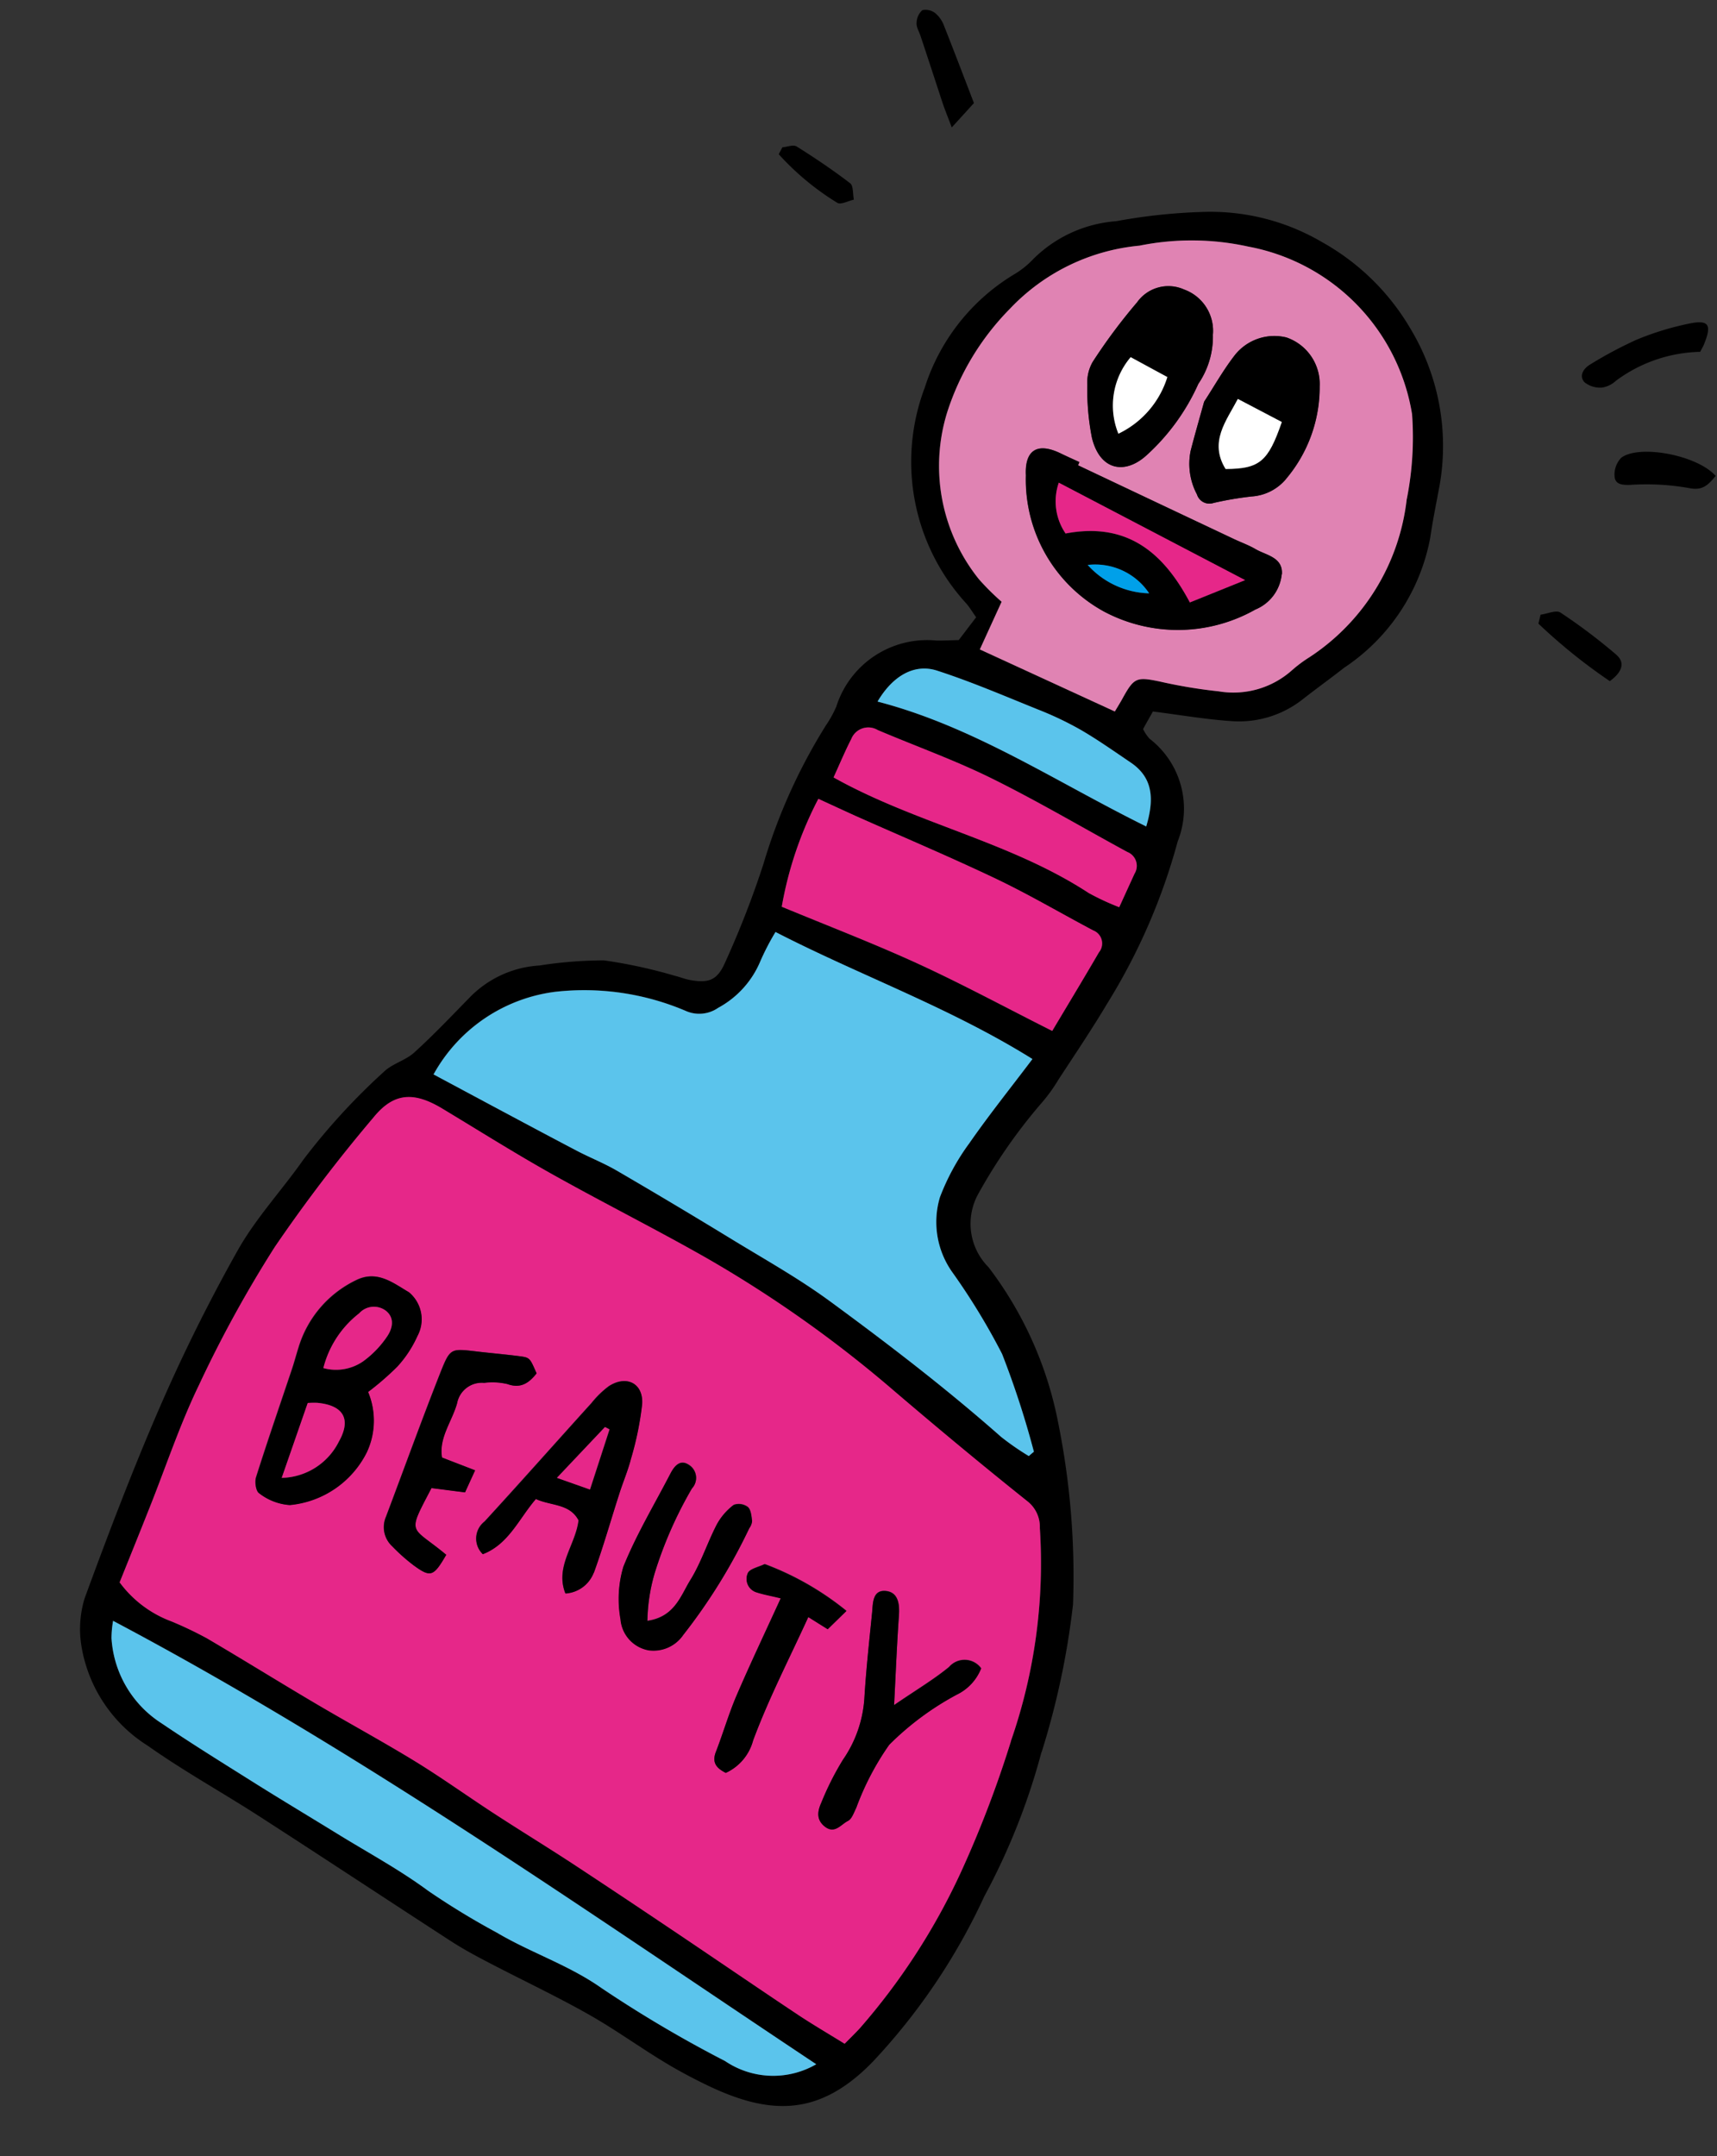 <svg xmlns="http://www.w3.org/2000/svg" width="57.676" height="72.402" viewBox="0 0 57.676 72.402">
  <rect x="0" y="0" width="57.676" height="72.402" fill="#333333" stroke="none"/>
  <g id="グループ_2515" data-name="グループ 2515" transform="matrix(0.921, 0.391, -0.391, 0.921, 26.386, -2.256)">
    <path id="パス_3112" data-name="パス 3112" d="M128.772,16.679c-.118.406-.225.641-.678.727a8.282,8.282,0,0,0-1.853.674c-.25.113-.468.179-.591-.071a.818.818,0,0,1-.034-.651c.374-.658,2.319-1.083,3.156-.68" transform="translate(-92.906 -12.104)"/>
    <path id="パス_3113" data-name="パス 3113" d="M126.966,41.085c.384.121.414.456.147.9a18.773,18.773,0,0,1-2.959-.839c-.018-.1-.036-.2-.051-.306.2-.117.418-.36.589-.325a19.231,19.231,0,0,1,2.274.568" transform="translate(-91.826 -29.683)"/>
    <path id="パス_3114" data-name="パス 3114" d="M120.262.685c0,.059-.009.12-.02.259a4.915,4.915,0,0,0-2.224,2,.876.876,0,0,1-.344.394.836.836,0,0,1-.618.06c-.252-.128-.2-.412-.046-.622A13.777,13.777,0,0,1,118.122,1.4,9.619,9.619,0,0,1,119.536.213c.559-.385.72-.257.726.473" transform="translate(-86.481 0)"/>
    <path id="パス_3115" data-name="パス 3115" d="M31.77,59.563a22.218,22.218,0,0,1,.124,5.2,20.831,20.831,0,0,1-1.276,6.571c-.934,2.417-2.483,3.02-4.865,2.9-.545-.029-1.093-.077-1.635-.159-.982-.145-1.954-.366-2.937-.475-1.219-.136-2.443-.185-3.666-.281-.493-.038-.989-.082-1.476-.165-2.53-.444-5.056-.91-7.589-1.348-1.461-.253-2.942-.405-4.391-.72A4.879,4.879,0,0,1,.749,68.939a3.533,3.533,0,0,1-.566-1.578C.068,65.055-.02,62.744,0,60.437A57.633,57.633,0,0,1,.351,54.6c.14-1.239.579-2.438.841-3.666a21.733,21.733,0,0,1,1.332-3.759c.153-.367.522-.635.688-1,.362-.781.665-1.594.981-2.4a3.558,3.558,0,0,1,1.743-1.926,14.373,14.373,0,0,1,1.929-1.007,16.74,16.74,0,0,1,2.39-.453c.173-.03.352-.03.522-.068.644-.145.86-.36.861-1.04a31.428,31.428,0,0,0-.108-3.509,18.881,18.881,0,0,1,.112-5.094,3.886,3.886,0,0,0,.076-.715A3.2,3.2,0,0,1,13.947,26.6c.216-.087.424-.191.682-.307.073-.284.151-.595.239-.932-.192-.118-.33-.221-.481-.295a7.035,7.035,0,0,1-4.119-6.124A6.878,6.878,0,0,1,11.522,14.3a2.974,2.974,0,0,0,.419-.769A4.412,4.412,0,0,1,14,11.289,19,19,0,0,1,16.53,9.878a7.4,7.4,0,0,1,4.1-.645,7.883,7.883,0,0,1,3.879,1.518,7.632,7.632,0,0,1,2.947,4.438c.13.584.247,1.173.4,1.752a6.721,6.721,0,0,1-.954,5.15c-.276.5-.568.981-.844,1.476a3.447,3.447,0,0,1-1.9,1.638c-.82.289-1.67.487-2.593.747-.017.171-.048.426-.073.672a1.358,1.358,0,0,0,.327.213,2.963,2.963,0,0,1,2.216,2.8,20.42,20.42,0,0,1-.049,5.919c-.137,1.009-.333,2.012-.513,3.015a5.387,5.387,0,0,1-.221.957,18.045,18.045,0,0,0-.753,3.583,2.065,2.065,0,0,0,1.276,2.165,12.523,12.523,0,0,1,4.182,3.877,26.065,26.065,0,0,1,2.85,5.43,26.529,26.529,0,0,1,.968,4.983M30.856,64.3a36.866,36.866,0,0,0-.173-4.674,18.149,18.149,0,0,0-1.9-6.962A1.088,1.088,0,0,0,28.038,52c-1.857-.518-3.7-1.074-5.544-1.653a40.77,40.77,0,0,0-7.6-1.653c-1.94-.224-3.891-.347-5.831-.56-1.419-.156-2.828-.38-4.243-.584-1.1-.157-1.716.136-2.014,1.17a52.427,52.427,0,0,0-1.353,5.3A40.844,40.844,0,0,0,.919,59.3C.848,60.758.969,62.233,1,63.7c.022.923.038,1.844.054,2.71a3.81,3.81,0,0,0,2.117.526,12.675,12.675,0,0,1,1.312.056c1.384.182,2.763.395,4.147.579,1.3.173,2.6.3,3.892.488,1.036.155,2.06.388,3.093.57s2.07.337,3.1.522c1.32.238,2.635.487,3.953.742,1.654.317,3.3.65,4.961.963.616.117,1.243.2,1.881.294.117-.294.2-.484.266-.677A21.857,21.857,0,0,0,30.856,64.3M27.494,50.578c.033-.066.066-.132.1-.2a30.106,30.106,0,0,0-2.263-2.6,22.251,22.251,0,0,0-2.577-1.852,2.909,2.909,0,0,1-1.4-2.174,7.622,7.622,0,0,1,.2-2.053c.236-1.135.553-2.254.847-3.431-3.244-.51-6.407-.317-9.606-.553a8.225,8.225,0,0,0-.085,1.1,3.17,3.17,0,0,1-.694,1.994,1.112,1.112,0,0,1-.964.518,8.7,8.7,0,0,0-4.266,1.113A5.447,5.447,0,0,0,4.091,46.6l2.216.2c1.074.095,2.151.192,3.229.28.493.038.991.026,1.483.088q2.252.285,4.5.618c1.267.186,2.546.327,3.789.619,2.381.56,4.75,1.171,7.076,1.946a9.051,9.051,0,0,0,1.107.229M26.042,73.254a2.885,2.885,0,0,0,2.863-1.1c-9.184-1.725-18.219-3.674-27.547-4.473a3.422,3.422,0,0,0,.177.556A3.656,3.656,0,0,0,4.2,70.214c1.229.241,2.468.432,3.7.63,1.067.17,2.135.318,3.2.48,1.176.178,2.37.29,3.528.566a25.377,25.377,0,0,0,2.674.392c1.317.177,2.647.055,3.971.341a41.334,41.334,0,0,0,4.762.631M25.686,22.23a7.328,7.328,0,0,0,.937-6.169,10.626,10.626,0,0,0-.95-2.691,6.837,6.837,0,0,0-7.257-3.029,8.835,8.835,0,0,0-3.378,1.4,6.862,6.862,0,0,0-3.174,3.648,8.748,8.748,0,0,0-.582,4.011,6.069,6.069,0,0,0,3.168,4.749,8.157,8.157,0,0,0,1,.4c-.015.566-.03,1.122-.048,1.759l4.986.142c.02-.152.048-.322.066-.5.082-.8.148-.859.923-1.014a16.963,16.963,0,0,0,1.956-.471,2.953,2.953,0,0,0,1.993-1.622,4.5,4.5,0,0,1,.36-.616M23.057,34.1a.468.468,0,0,0-.475-.6c-1.22-.1-2.438-.265-3.66-.319-1.725-.074-3.453-.07-5.18-.1-.431-.01-.863-.025-1.37-.039a12.415,12.415,0,0,0,.284,3.813c1.712-.015,3.335-.073,4.954-.027s3.252.2,5.033.315c.149-1.092.29-2.064.413-3.042m.035-1.66c.014-.51.023-.868.033-1.227a.5.5,0,0,0-.507-.589c-1.71-.164-3.416-.394-5.13-.492-1.39-.08-2.787.006-4.181,0a.616.616,0,0,0-.7.63c-.033.443-.029.887-.043,1.413,3.144.344,6.289-.333,9.4.224a8.312,8.312,0,0,0,1.131.037m-.225-2.849c-.107-.952-.428-1.6-1.32-1.771-.655-.128-1.307-.27-1.968-.353A11.093,11.093,0,0,0,18,27.4c-1.213.019-2.431.016-3.638.123-.8.071-1.305.743-1.436,1.737,3.3-.491,6.555.14,9.94.333" transform="translate(0 -6.718)"/>
    <path id="パス_3116" data-name="パス 3116" d="M33.237,164.687a36.919,36.919,0,0,1,.172,4.674,21.86,21.86,0,0,1-1.078,6.178c-.07.193-.148.384-.266.677-.637-.1-1.265-.178-1.881-.295-1.656-.312-3.307-.646-4.961-.963q-1.976-.381-3.953-.742c-1.03-.184-2.067-.337-3.1-.522s-2.057-.415-3.094-.57c-1.293-.192-2.6-.315-3.892-.488-1.384-.184-2.763-.4-4.147-.579A12.6,12.6,0,0,0,5.727,172a3.805,3.805,0,0,1-2.117-.526c-.016-.867-.032-1.787-.054-2.71-.033-1.469-.154-2.943-.083-4.407a40.84,40.84,0,0,1,.533-5.282,52.392,52.392,0,0,1,1.353-5.3c.3-1.035.91-1.327,2.014-1.17,1.415.2,2.824.429,4.243.584,1.94.213,3.891.336,5.831.56a40.772,40.772,0,0,1,7.6,1.654c1.839.579,3.687,1.135,5.544,1.653a1.087,1.087,0,0,1,.742.666,18.148,18.148,0,0,1,1.9,6.962m-2.275-.736a1.647,1.647,0,0,0,.4-1.128.687.687,0,0,0-1.007.378c-.315.6-.718,1.146-1.2,1.9-.4-1.094-.725-1.951-1.021-2.818-.128-.378-.329-.715-.723-.6-.435.132-.246.536-.15.843.285.912.559,1.829.878,2.729a4.083,4.083,0,0,1,.154,2.2,9.53,9.53,0,0,0-.106,1.612c-.008.307.057.6.421.694.411.111.471-.281.643-.479.094-.11.072-.335.084-.508a9.17,9.17,0,0,1,.192-2.385,9.644,9.644,0,0,1,1.44-2.446m-4.857-.315c.095-.225.195-.462.339-.811a9.777,9.777,0,0,0-3.07-.377c-.029,0-.068,0-.084.016-.14.162-.394.331-.391.492a.471.471,0,0,0,.534.473c.227-.02.452-.073.813-.132-.035,1.274-.085,2.447-.09,3.618,0,.658.081,1.318.1,1.976.012.4.244.5.582.519a1.666,1.666,0,0,0,.419-1.357c-.069-1.491.044-2.988.087-4.538l.759.121m-3.75-2.089a.478.478,0,0,0-.008-.268c-.082-.141-.181-.329-.31-.37a.51.51,0,0,0-.464.118,2.057,2.057,0,0,0-.267.829c-.053.688.017,1.391-.09,2.07-.092.6,0,1.337-.791,1.817a6.048,6.048,0,0,1-.4-1.568,13.65,13.65,0,0,1,.04-3.106.516.516,0,0,0-.4-.688c-.347-.066-.435.215-.459.508-.089,1.166-.253,2.33-.233,3.494a3.792,3.792,0,0,0,.6,1.661,1.154,1.154,0,0,0,1.28.59,1.209,1.209,0,0,0,.865-.927,18.976,18.976,0,0,0,.641-4.161m-4.824,4.424a1.09,1.09,0,0,0,.6-1.007c-.05-.921-.166-1.839-.248-2.756-.038-.418-.034-.841-.1-1.252a10.584,10.584,0,0,0-.37-1.826c-.229-.667-.871-.71-1.266-.122a3.153,3.153,0,0,0-.312.74c-.587,1.689-1.156,3.384-1.753,5.068a.724.724,0,0,0,.373,1.032c.668-.649.649-1.575.916-2.4.556.016,1.1-.311,1.6.1.233.8-.131,1.742.553,2.431m-4.541-5.708c.48-.026.654-.318.763-.711-.408-.386-.413-.4-.741-.31-.477.133-.947.288-1.424.427-.795.234-.836.233-.818,1.078.044,1.737.14,3.475.21,5.212a.873.873,0,0,0,.578.827,6.207,6.207,0,0,0,.91.307c.693.162.765.089.871-.753-1.5-.455-1.474-.058-1.331-1.867.349-.1.708-.2,1.093-.308.007-.262.013-.486.022-.812-.417.012-.781.026-1.19.038-.362-.564-.164-1.24-.246-1.876a.843.843,0,0,1,.568-.984,2.209,2.209,0,0,1,.733-.268m-3.448,3.961a2.5,2.5,0,0,0-.753-1.891,9.653,9.653,0,0,0,.567-1.158,3.832,3.832,0,0,0,.223-1.216,1.18,1.18,0,0,0-.833-1.24c-.617-.079-1.285-.28-1.8.331a3.688,3.688,0,0,0-.886,2.831c.022.238.057.475.077.714.1,1.281.188,2.565.31,3.843.016.169.181.438.305.455a1.875,1.875,0,0,0,1.1-.038,3.226,3.226,0,0,0,1.687-2.631" transform="translate(-2.554 -111.782)" fill="#e62789"/>
    <path id="パス_3117" data-name="パス 3117" d="M98.733,187.751a1.646,1.646,0,0,1-.4,1.128,9.64,9.64,0,0,0-1.44,2.446,9.167,9.167,0,0,0-.192,2.385c-.012.174.01.4-.084.508-.172.2-.232.59-.642.479-.364-.1-.429-.387-.421-.694a9.559,9.559,0,0,1,.106-1.612,4.083,4.083,0,0,0-.153-2.2c-.319-.9-.594-1.816-.878-2.729-.1-.307-.285-.711.15-.843.393-.117.595.22.723.6.3.867.622,1.724,1.022,2.818.486-.759.889-1.306,1.2-1.9a.687.687,0,0,1,1.007-.378" transform="translate(-69.925 -136.71)"/>
    <path id="パス_3118" data-name="パス 3118" d="M39.235,128.615c-.036.066-.069.132-.1.2a9,9,0,0,1-1.107-.229c-2.326-.775-4.695-1.386-7.076-1.946-1.243-.292-2.522-.433-3.789-.619q-2.247-.333-4.5-.618c-.493-.062-.99-.049-1.483-.088-1.077-.087-2.154-.184-3.229-.28l-2.216-.2a5.447,5.447,0,0,1,2.691-4.156,8.7,8.7,0,0,1,4.265-1.114,1.112,1.112,0,0,0,.964-.518,3.168,3.168,0,0,0,.694-1.993,8.246,8.246,0,0,1,.085-1.105c3.2.236,6.363.043,9.606.553-.295,1.177-.611,2.3-.847,3.431a7.621,7.621,0,0,0-.2,2.053,2.91,2.91,0,0,0,1.4,2.174,22.228,22.228,0,0,1,2.577,1.852,30.06,30.06,0,0,1,2.263,2.6" transform="translate(-11.639 -84.952)" fill="#5bc4ec"/>
    <path id="パス_3119" data-name="パス 3119" d="M32.769,232.513a2.886,2.886,0,0,1-2.863,1.1,41.361,41.361,0,0,1-4.762-.631c-1.324-.287-2.654-.164-3.971-.341a25.471,25.471,0,0,1-2.674-.392c-1.158-.277-2.352-.388-3.528-.566-1.067-.161-2.135-.31-3.2-.479-1.235-.2-2.474-.389-3.7-.63A3.657,3.657,0,0,1,5.4,228.6a3.428,3.428,0,0,1-.178-.556c9.329.8,18.363,2.748,27.547,4.473" transform="translate(-3.864 -167.077)" fill="#5bc4ec"/>
    <path id="パス_3120" data-name="パス 3120" d="M58.569,18.955a7.329,7.329,0,0,1-.937,6.169,4.544,4.544,0,0,0-.36.616,2.953,2.953,0,0,1-1.993,1.622,17.065,17.065,0,0,1-1.956.471c-.774.155-.841.214-.922,1.014-.018.173-.046.344-.066.5L47.349,29.2c.017-.636.032-1.191.048-1.758a8.169,8.169,0,0,1-1-.4,6.069,6.069,0,0,1-3.168-4.749,8.744,8.744,0,0,1,.582-4.011,6.861,6.861,0,0,1,3.174-3.648,8.836,8.836,0,0,1,3.379-1.4,6.837,6.837,0,0,1,7.257,3.029,10.636,10.636,0,0,1,.95,2.691m-3.219,5.387a1.437,1.437,0,0,0,.34-1.426c-.188-.543-.729-.379-1.141-.431-.259-.034-.525-.018-.788-.028q-2.9-.115-5.8-.233c0-.037,0-.077,0-.117-.234-.007-.465-.011-.7-.023-.852-.041-1.152.363-.777,1.138a5.043,5.043,0,0,0,4.2,3.179,5.286,5.286,0,0,0,4.658-2.06m-.775-4.421a4.763,4.763,0,0,0-.178-3.316,1.651,1.651,0,0,0-1.66-1.064A1.693,1.693,0,0,0,51.37,16.76c-.159.6-.228,1.224-.339,1.844.075.572.144,1.135.227,1.694a2.184,2.184,0,0,0,.767,1.266.437.437,0,0,0,.626.045,11.2,11.2,0,0,1,1.093-.7,1.642,1.642,0,0,0,.83-.987m-3.958-1.787a2.8,2.8,0,0,0-.191-1.706A1.473,1.473,0,0,0,48.94,15.4a1.288,1.288,0,0,0-1.284,1.011,18.917,18.917,0,0,0-.591,2.425,1.382,1.382,0,0,0,.138.782,8.271,8.271,0,0,0,.837,1.575c.688.915,1.516.7,1.92-.191a7.2,7.2,0,0,0,.658-2.872" transform="translate(-31.945 -9.613)" fill="#e083b3"/>
    <path id="パス_3121" data-name="パス 3121" d="M81.777,189.809c-.145.349-.245.587-.339.811l-.759-.121c-.042,1.55-.156,3.047-.087,4.538a1.667,1.667,0,0,1-.419,1.357c-.338-.023-.569-.121-.582-.519-.021-.658-.1-1.319-.1-1.976.005-1.171.056-2.344.09-3.618-.36.059-.586.112-.813.132a.471.471,0,0,1-.534-.472c0-.161.251-.33.391-.492.016-.016.055-.012.084-.016a9.778,9.778,0,0,1,3.07.377" transform="translate(-57.886 -138.767)"/>
    <path id="パス_3122" data-name="パス 3122" d="M64.668,47.475a1.436,1.436,0,0,1-.34,1.426,5.286,5.286,0,0,1-4.658,2.06,5.044,5.044,0,0,1-4.2-3.179c-.375-.776-.075-1.179.777-1.138.234.012.465.016.7.023,0,.04,0,.08,0,.117q2.9.119,5.8.233c.263.01.528-.006.788.028.412.052.953-.112,1.141.431M62.2,49.555c.441-.439.858-.858,1.415-1.414l-7.035-.565a1.913,1.913,0,0,0,.876,1.48c1.728-1.154,3.248-.717,4.745.5m-3.65.179a2.869,2.869,0,0,0,2.272.07,2.179,2.179,0,0,0-2.272-.07" transform="translate(-40.922 -34.172)"/>
    <path id="パス_3123" data-name="パス 3123" d="M57.7,98.918a.469.469,0,0,1,.475.6c-.123.978-.263,1.95-.413,3.042-1.782-.115-3.406-.269-5.033-.315s-3.242.011-4.954.027a12.416,12.416,0,0,1-.284-3.813c.507.014.938.029,1.37.039,1.726.03,3.454.026,5.18.1,1.221.054,2.44.214,3.66.319" transform="translate(-35.118 -72.138)" fill="#e62789"/>
    <path id="パス_3124" data-name="パス 3124" d="M58.871,88.572c-.01.358-.02.716-.033,1.227a8.306,8.306,0,0,1-1.131-.038c-3.107-.557-6.253.121-9.4-.223.014-.526.011-.97.044-1.413a.616.616,0,0,1,.7-.63c1.394,0,2.791-.083,4.181,0,1.714.1,3.42.328,5.13.492a.5.5,0,0,1,.507.589" transform="translate(-35.746 -64.077)" fill="#e62789"/>
    <path id="パス_3125" data-name="パス 3125" d="M58.324,77.771c.893.175,1.214.818,1.32,1.771-3.385-.193-6.635-.824-9.94-.333.131-.994.636-1.667,1.436-1.737,1.208-.107,2.425-.1,3.638-.123a11.1,11.1,0,0,1,1.577.069c.661.083,1.313.225,1.968.353" transform="translate(-36.778 -56.669)" fill="#5bc4ec"/>
    <path id="パス_3126" data-name="パス 3126" d="M76.75,23.243a4.764,4.764,0,0,1,.178,3.315,1.642,1.642,0,0,1-.831.987,11.25,11.25,0,0,0-1.093.7.437.437,0,0,1-.626-.045,2.182,2.182,0,0,1-.767-1.265c-.084-.559-.152-1.122-.227-1.694.11-.62.179-1.244.339-1.844a1.693,1.693,0,0,1,1.368-1.218,1.651,1.651,0,0,1,1.66,1.064m-1.82,3.8c1.056-.457,1.216-.789,1.121-2.19-.556-.045-1.093-.09-1.661-.136-.067.822-.335,1.707.54,2.326" transform="translate(-54.298 -16.25)"/>
    <path id="パス_3127" data-name="パス 3127" d="M78.652,31.8c.095,1.4-.065,1.734-1.121,2.19-.876-.619-.607-1.5-.541-2.326l1.661.136" transform="translate(-56.899 -23.2)" fill="#fff"/>
    <path id="パス_3128" data-name="パス 3128" d="M67.235,50.7c-.556.556-.974.975-1.415,1.414-1.5-1.217-3.017-1.653-4.745-.5a1.912,1.912,0,0,1-.876-1.48l7.035.565" transform="translate(-44.543 -36.734)" fill="#e62789"/>
    <path id="パス_3129" data-name="パス 3129" d="M66.508,182.663a.478.478,0,0,1,.008.268,18.976,18.976,0,0,1-.641,4.161,1.209,1.209,0,0,1-.865.927,1.154,1.154,0,0,1-1.28-.59,3.789,3.789,0,0,1-.6-1.661c-.021-1.164.144-2.328.233-3.494.024-.294.112-.574.459-.508a.516.516,0,0,1,.4.688,13.619,13.619,0,0,0-.04,3.106,6.037,6.037,0,0,0,.4,1.568c.791-.48.7-1.213.791-1.817.107-.679.037-1.382.09-2.07a2.049,2.049,0,0,1,.267-.829.51.51,0,0,1,.464-.118c.129.041.228.229.31.37" transform="translate(-46.713 -133.166)"/>
    <path id="パス_3130" data-name="パス 3130" d="M70.05,57.493a2.87,2.87,0,0,1-2.272-.07,2.179,2.179,0,0,1,2.272.07" transform="translate(-50.15 -41.86)" fill="#00a0e9"/>
    <path id="パス_3131" data-name="パス 3131" d="M61.455,22.686a2.806,2.806,0,0,1,.19,1.706,7.2,7.2,0,0,1-.658,2.872c-.4.887-1.232,1.107-1.92.191a8.274,8.274,0,0,1-.837-1.575,1.381,1.381,0,0,1-.137-.782,18.9,18.9,0,0,1,.591-2.424,1.288,1.288,0,0,1,1.284-1.012,1.474,1.474,0,0,1,1.486,1.024M59.83,26.977a3.134,3.134,0,0,0,.77-2.393c-.457-.043-.911-.088-1.394-.134a2.508,2.508,0,0,0,.624,2.526" transform="translate(-42.973 -15.871)"/>
    <path id="パス_3132" data-name="パス 3132" d="M63.562,32.227a3.134,3.134,0,0,1-.77,2.393,2.507,2.507,0,0,1-.624-2.526c.483.046.937.091,1.394.133" transform="translate(-45.936 -23.514)" fill="#fff"/>
    <path id="パス_3133" data-name="パス 3133" d="M48.172,181.482a1.089,1.089,0,0,1-.6,1.007c-.684-.688-.32-1.63-.553-2.431-.5-.407-1.044-.081-1.6-.1-.267.829-.248,1.755-.916,2.4a.724.724,0,0,1-.373-1.032c.6-1.684,1.166-3.379,1.753-5.068a3.14,3.14,0,0,1,.311-.74c.4-.588,1.037-.545,1.266.122a10.558,10.558,0,0,1,.369,1.826c.062.411.058.833.1,1.252.082.917.2,1.835.248,2.756m-1.209-2.527c-.068-.767-.125-1.44-.185-2.11-.057-.007-.114-.011-.171-.015-.255.688-.513,1.373-.819,2.2.459-.03.756-.048,1.175-.073" transform="translate(-32.591 -128.301)"/>
    <path id="パス_3134" data-name="パス 3134" d="M51.732,181.547c.06.67.117,1.343.185,2.11-.42.025-.717.044-1.175.073.306-.826.564-1.511.819-2.2.057,0,.114.009.171.015" transform="translate(-37.545 -133.002)" fill="#e62789"/>
    <path id="パス_3135" data-name="パス 3135" d="M34.573,177.713c-.109.393-.284.684-.763.711a2.2,2.2,0,0,0-.733.268.843.843,0,0,0-.568.984c.082.636-.116,1.312.246,1.876.409-.013.774-.026,1.19-.039-.009.326-.015.551-.022.812-.385.11-.745.209-1.093.308-.143,1.809-.174,1.413,1.331,1.867-.106.842-.178.915-.871.753a6.183,6.183,0,0,1-.91-.307.873.873,0,0,1-.578-.827c-.07-1.737-.166-3.476-.21-5.213-.019-.846.023-.844.817-1.078.477-.139.947-.294,1.424-.427.328-.09.333-.076.741.31" transform="translate(-23.372 -129.944)"/>
    <path id="パス_3136" data-name="パス 3136" d="M16.16,178.923a2.5,2.5,0,0,1,.753,1.891,3.226,3.226,0,0,1-1.687,2.631,1.875,1.875,0,0,1-1.1.038c-.124-.017-.289-.286-.305-.455-.121-1.279-.209-2.562-.31-3.843-.02-.239-.055-.475-.077-.714a3.688,3.688,0,0,1,.886-2.831c.516-.611,1.184-.41,1.8-.331a1.18,1.18,0,0,1,.833,1.24,3.832,3.832,0,0,1-.223,1.216,9.657,9.657,0,0,1-.567,1.158m-.145-1.943c.069-.322.014-.692-.376-.8a.665.665,0,0,0-.787.432,3.375,3.375,0,0,0-.389,2.16,1.6,1.6,0,0,0,1.141-.729,3.323,3.323,0,0,0,.411-1.063m-.11,3.872c.1-.877-.337-1.189-1.164-.929a3.1,3.1,0,0,0-.3.133c.057.86.113,1.683.178,2.655a2.2,2.2,0,0,0,1.289-1.859" transform="translate(-9.923 -128.373)"/>
    <path id="パス_3137" data-name="パス 3137" d="M22.823,4.161c-.115.328-.217.622-.366,1.043-.263-.275-.441-.451-.607-.638-.525-.6-1.047-1.2-1.57-1.791-.1-.112-.239-.207-.28-.337a.589.589,0,0,1,.01-.47.527.527,0,0,1,.462-.07,1.034,1.034,0,0,1,.432.288c.641.647,1.271,1.307,1.919,1.975" transform="translate(-14.767 -1.374)"/>
    <path id="パス_3138" data-name="パス 3138" d="M18.489,178.763c.39.107.445.478.376.8a3.318,3.318,0,0,1-.411,1.063,1.6,1.6,0,0,1-1.141.73,3.374,3.374,0,0,1,.389-2.16.665.665,0,0,1,.787-.432" transform="translate(-12.773 -130.956)" fill="#e62789"/>
    <path id="パス_3139" data-name="パス 3139" d="M17.665,192.587c.827-.26,1.268.052,1.164.929a2.2,2.2,0,0,1-1.289,1.859c-.065-.973-.121-1.8-.178-2.655a3.033,3.033,0,0,1,.3-.133" transform="translate(-12.847 -141.037)" fill="#e62789"/>
    <path id="パス_3140" data-name="パス 3140" d="M12.947,24.569c.139.036.221.3.331.459-.159.113-.337.338-.469.315a8.928,8.928,0,0,1-2.449-.733c.008-.088.015-.173.023-.261.145-.076.3-.235.435-.212.715.114,1.427.252,2.129.433" transform="translate(-7.666 -17.682)"/>
  </g>
</svg>
